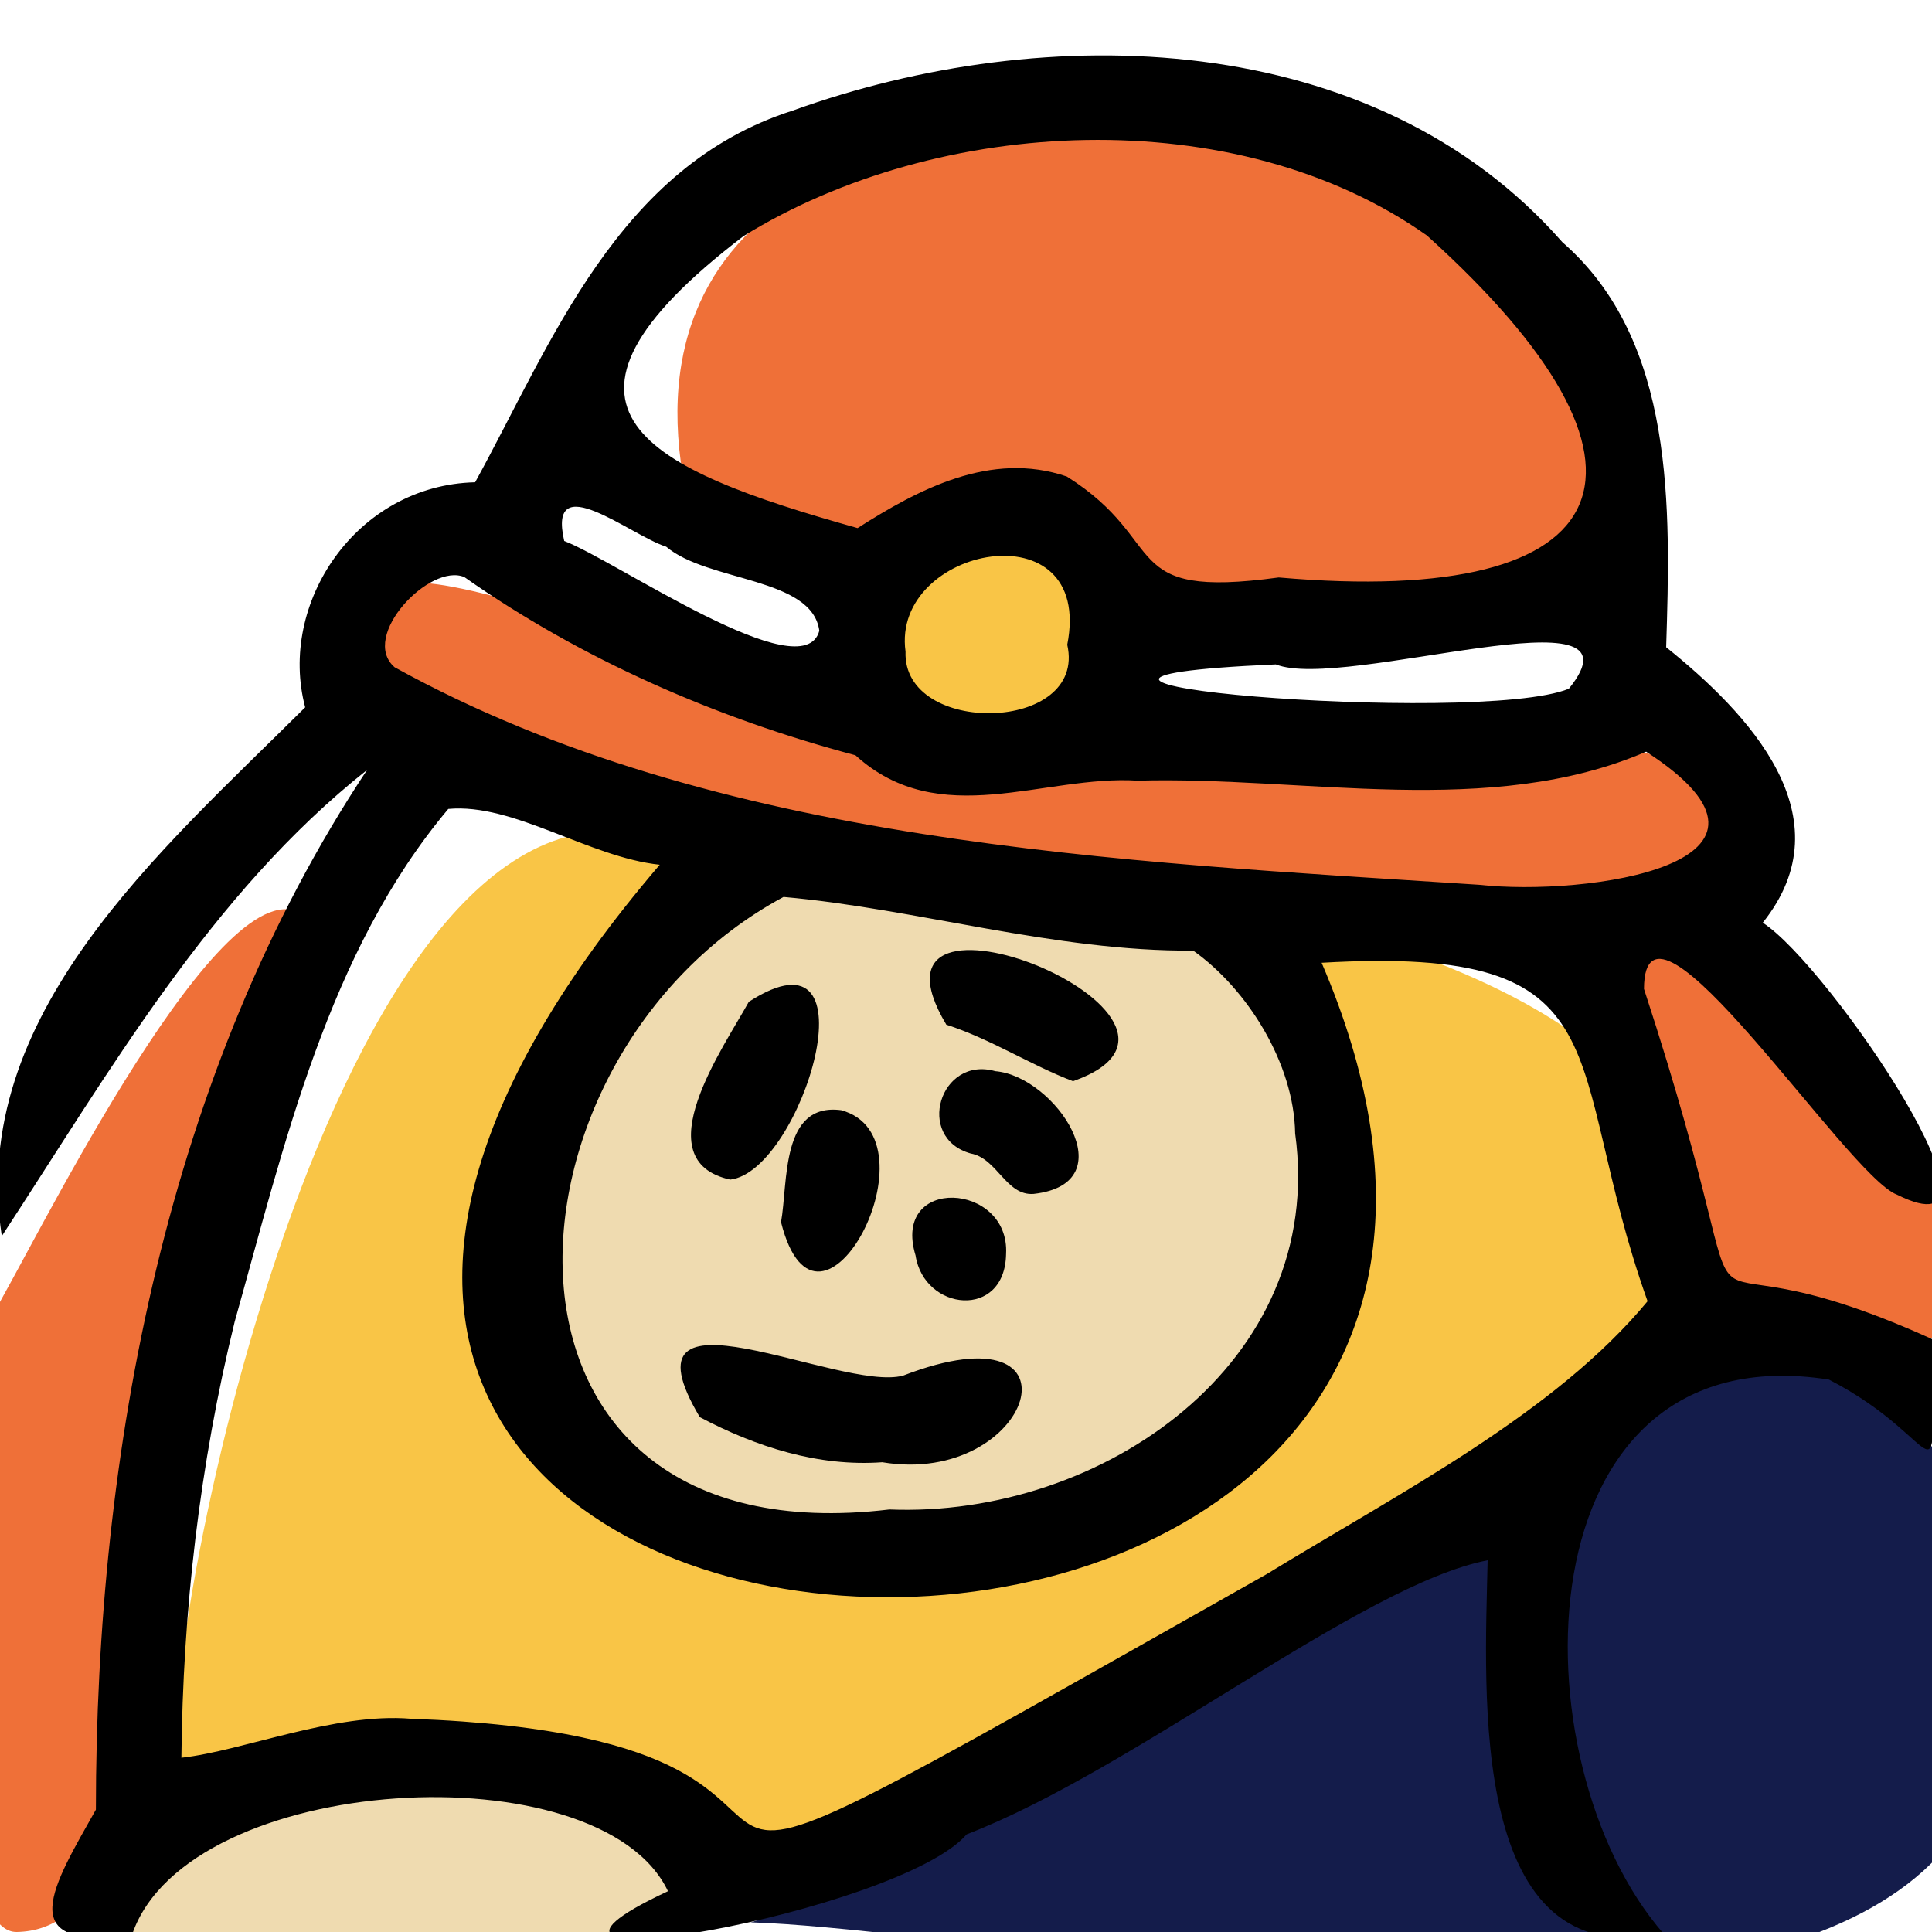 <?xml version="1.0" encoding="utf-8"?>
<!-- Generator: Adobe Illustrator 27.8.1, SVG Export Plug-In . SVG Version: 6.00 Build 0)  -->
<svg version="1.1" id="レイヤー_1" xmlns="http://www.w3.org/2000/svg" xmlns:xlink="http://www.w3.org/1999/xlink" x="0px"
	 y="0px" viewBox="0 0 540 540" style="enable-background:new 0 0 540 540;" xml:space="preserve">
<style type="text/css">
	.st0{fill:#F9C546;}
	.st1{fill:#EFDBB0;}
	.st2{fill:#EF7038;}
	.st3{fill:#141C4B;}
</style>
<path class="st0" d="M50.7,495.1C39.8,485.6,86.5,223,174.5,232.6c122.6,4.7,375,31.1,272.4,164.5C333.9,486.7,177.2,558,50.7,495.1
	z"/>
<path class="st1" d="M157.2,333.7c-65.3,232.4,379.7,25.9,151.6-83C273.9,235.4,193.6,204.4,157.2,333.7z"/>
<path class="st1" d="M27.4,540.5c-9.7-15.3,140-87,165.7-11.4C203.6,560,37.8,556.9,27.4,540.5z"/>
<path class="st2" d="M0.2,363.5C14.7,337.7,66.4,234,86.9,257.6S75.6,269,56.5,355.4S46.7,539.2,4.7,540
	C-20,540.5-10.7,382.8,0.2,363.5z"/>
<path class="st2" d="M446.9,259.6c-27.8,82.5,108,161.4,101.2,89.5C532.7,313.2,464.9,241,446.9,259.6z"/>
<path class="st2" d="M107.7,168.5c-1.6-25.4,131.4,42.6,236.9,50c0.4,0,137.1-27.5,144.2,10C513.1,293.3,72.4,235.3,107.7,168.5z"/>
<path class="st2" d="M190.3,129.3c-21.5-160.2,328.8-89.7,252.2,31.5C317.5,188,203.9,145.6,190.3,129.3z"/>
<path class="st0" d="M245.8,162.7c-17.1,9.6,6.2,51.9,36.1,49.6S320.5,121,245.8,162.7z"/>
<path class="st3" d="M209.7,537.3c17.3-1.9,276.4-192.6,320.7-151.7C659.9,623.1,307.4,540.4,209.7,537.3z"/>
<g>
	<path d="M37,540.5c-34.4,5.4-21.8-14-10.2-34.7c0-100,19.8-206.3,75.8-290.6C59,249.7,30.5,299.7,0.5,345.5
		c-9.4-61.7,44.4-107.6,84.8-147.8c-7.7-29,14.2-62.1,47.5-62.9c21.4-38.9,39.8-88.3,88.8-103.9C292.3,5.4,384,7.6,436.7,67.7
		c31.7,27.6,30.2,74.6,29,113.2c22.8,18.3,50.7,47.4,27,77c18.6,12,74.4,94.4,37.5,76c-13.8-5.1-70.6-92.9-70.7-57.5
		c39.5,120.7-2,60.3,81,98.1c-0.9,49.1,4.5,28.5-29.3,11.1C424.5,372,423.1,492.5,465,540.5c-54.8,11.6-50-66.8-49.2-104.4
		c-35.1,6.8-98.8,58.6-145.6,76.6c-18.8,21.9-144,44.2-83.5,15.9C167.8,488.8,52.7,495.3,37,540.5z M369.4,269.1
		c108.1,251.8-404.3,229-185-27.4c-19.8-2.1-40.9-17.3-59.1-15.6C91.6,266.2,79.5,320,65.6,369.4c-9.8,39.9-14.5,80.9-14.9,121.9
		c17.2-1.9,42.8-12.7,64.2-10.9c163.3,5.9,12,87.8,239.1-40.4c37.6-23,80.6-45,106.5-76.3C436.2,295.6,455.8,264.1,369.4,269.1z
		 M357.4,161.4c97.2,8.5,113.1-31,41.4-95.6c-53.4-37.7-136.5-33.5-191,0.2c-63.6,48.6-26.9,65.1,31.9,81.6
		c16.8-10.7,37.2-21.7,58.5-14.4C327.4,151.6,311.9,167.6,357.4,161.4z M248.6,421.9c59.2,2.4,122.2-40.9,113.4-105.1
		c-0.3-19.7-13.5-40.5-28.5-51.1c-38.6,0.3-77.2-11.7-114.5-15C135.8,295.4,128.2,436.3,248.6,421.9z M413.4,247.3
		c29.7,3.3,95.3-5.7,46.7-37.2c-43.6,18.8-95.5,6.8-142.1,8.1c-26.2-1.7-55.4,14.3-78.9-7.1c-38.8-10.3-76.6-26.8-109.3-49.8
		c-9.6-4.1-29.4,16.6-19.5,25.2C200.3,236.2,312.3,240.7,413.4,247.3z M298.3,180.2c7.6-38.7-49.3-27.6-45.2,1.9
		C252.2,205.9,303.9,204.9,298.3,180.2z M356.6,185.7c-99.1,4.4,56.4,17.3,81.9,6.8C462,163.6,375.5,193.3,356.6,185.7z M229,176.3
		c-2-15-31.1-13.6-42.8-23.5c-9.9-3.1-33.3-22.5-28.5-1.6C172.3,156.8,224.5,193,229,176.3z"/>
	<path d="M246.6,408.7c-17.9,1.3-35.3-4.3-51-12.6c-24-40.3,39.1-6.9,56.8-11.6C305.3,364.1,288.6,415.7,246.6,408.7z"/>
	<path d="M204.1,329.7c-24.2-5.3-1.8-37,5.2-49.7C245.6,256.6,224.1,327.4,204.1,329.7z"/>
	<path d="M299.9,302.2c-11.8-4.5-23-11.8-35.4-15.8C236.2,239,349.4,284.8,299.9,302.2z"/>
	<path d="M218.3,341.6c2-11.2-0.1-33.5,16.8-31.3C263.1,317.9,228.8,383.3,218.3,341.6z"/>
	<path d="M288.9,333.7c-7.7,0.6-10.2-10-17.6-11.3c-15.6-4.4-8.6-27.4,6.9-23C295,300.8,315,330.8,288.9,333.7z"/>
	<path d="M281.2,350.5c-0.3,18.4-22.9,16-25.3,0.4C249.1,328.5,282.3,330.4,281.2,350.5z"/>
</g>
</svg>
